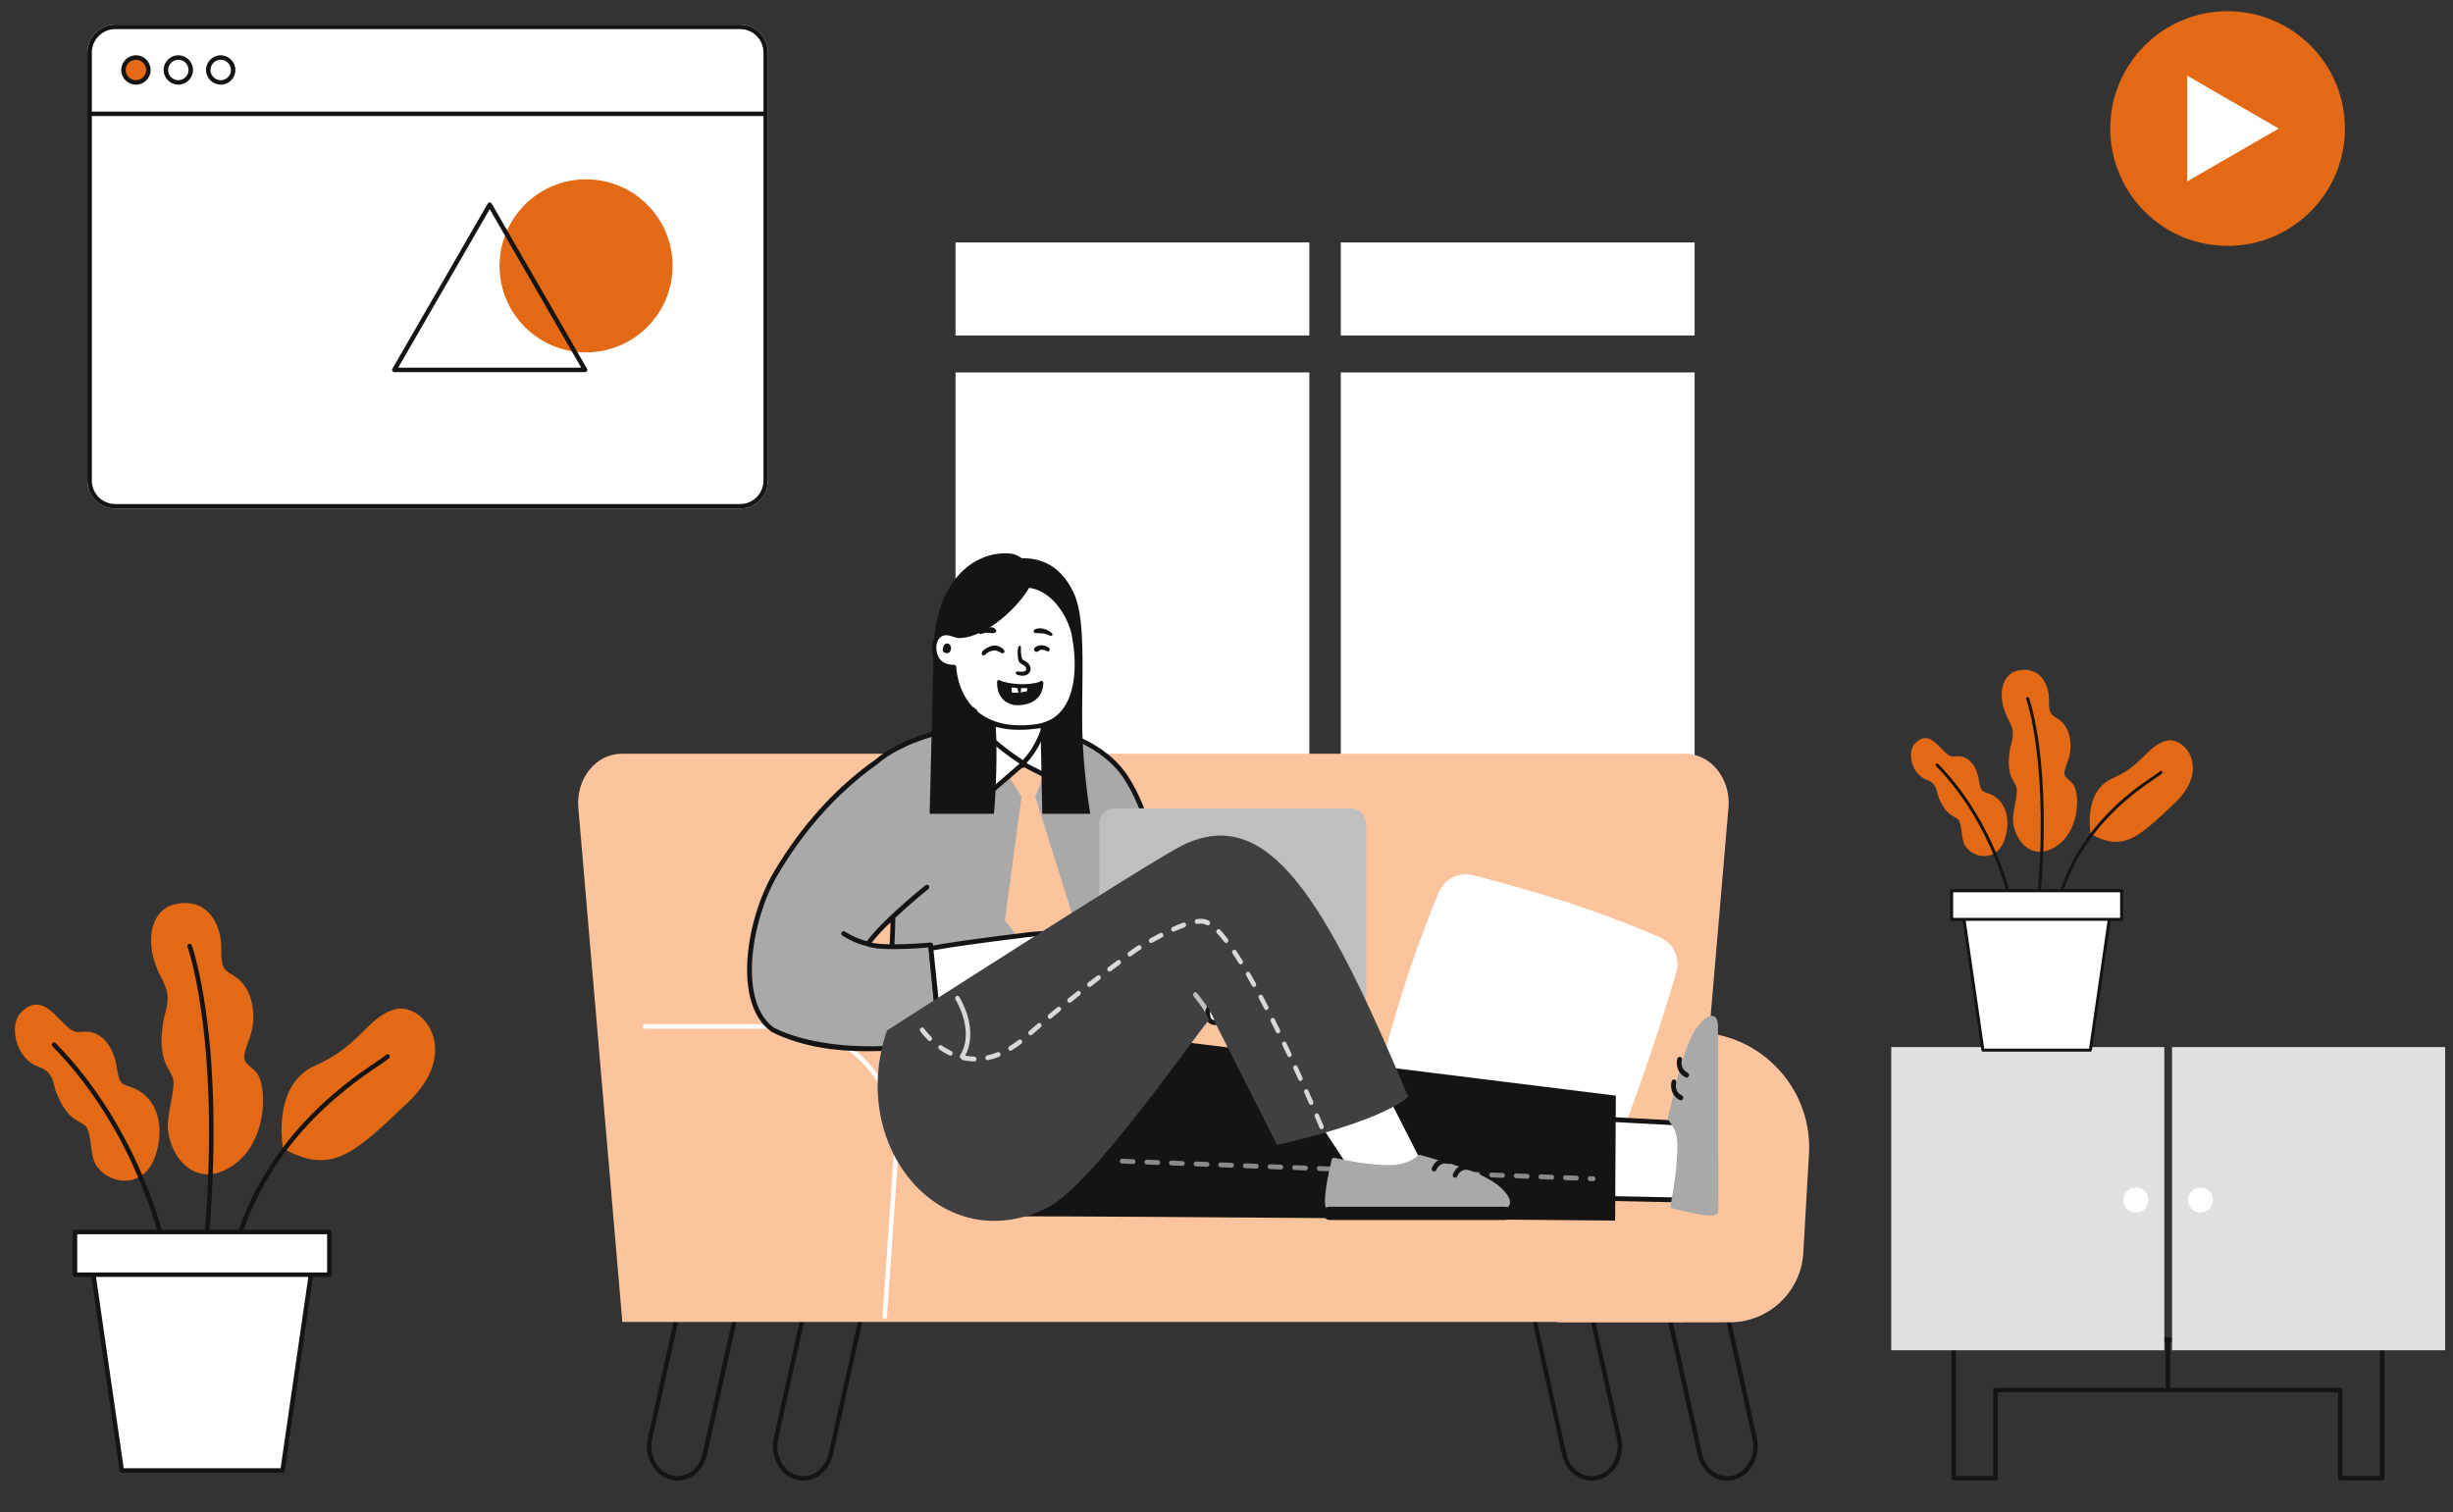 <svg viewBox="90 210 2190 1350" fill="none" xmlns="http://www.w3.org/2000/svg" xmlns:xlink="http://www.w3.org/1999/xlink" overflow="visible" width="2190px" height="1350px"><rect x="90" y="210" width="2190" height="1350" fill="#333333" stroke="none"/><g id="Master/Scenes/Peaceful Place"><g id="Background"><path id="window" fill-rule="evenodd" clip-rule="evenodd" d="M943.08 509.506H1258.96V426.45H943.08V509.506ZM1258.96 1243.3H943.08V542.506H1258.96V1243.3ZM1602.92 1243.3H1287.04V542.506H1602.92V1243.3ZM1602.92 509.506H1287.04V426.45H1602.92V509.506Z" fill="#ffffff"/><g id="sofa"><path id="Fill 6" fill-rule="evenodd" clip-rule="evenodd" d="M700.174 1368.93L672.331 1494.58C669.151 1508.93 676.726 1523.53 689.218 1527.12C694.693 1528.7 700.47 1527.92 705.483 1524.94C711.385 1521.43 715.71 1515.18 717.351 1507.78L745.246 1381.89L700.174 1368.93ZM694.855 1531.92C692.6 1531.92 690.337 1531.61 688.112 1530.97C673.627 1526.8 664.796 1510.09 668.427 1493.71L696.73 1365.99C696.849 1365.45 697.186 1364.98 697.659 1364.7C698.134 1364.42 698.703 1364.34 699.235 1364.5L748.158 1378.57C749.174 1378.86 749.787 1379.89 749.559 1380.92L721.255 1508.64C719.378 1517.12 714.374 1524.31 707.527 1528.38C703.584 1530.73 699.237 1531.92 694.855 1531.92V1531.92Z" fill="#141415"/><path id="Fill 8" fill-rule="evenodd" clip-rule="evenodd" d="M812.586 1368.93L784.743 1494.58C781.564 1508.93 789.139 1523.53 801.631 1527.12C807.108 1528.7 812.883 1527.92 817.897 1524.94C823.798 1521.43 828.123 1515.18 829.762 1507.78L857.658 1381.89L812.586 1368.93ZM807.268 1531.92C805.013 1531.92 802.75 1531.61 800.525 1530.97C786.041 1526.8 777.209 1510.09 780.838 1493.71L809.142 1365.99C809.261 1365.45 809.598 1364.98 810.071 1364.7C810.546 1364.42 811.115 1364.34 811.647 1364.5L860.57 1378.57C861.586 1378.86 862.199 1379.89 861.971 1380.92L833.667 1508.64C831.79 1517.12 826.787 1524.31 819.94 1528.38C815.997 1530.73 811.65 1531.92 807.268 1531.92V1531.92Z" fill="#141415"/><path id="Fill 10" fill-rule="evenodd" clip-rule="evenodd" d="M1581.63 1381.89L1609.52 1507.78C1611.16 1515.18 1615.49 1521.43 1621.39 1524.94C1626.4 1527.92 1632.18 1528.7 1637.65 1527.12C1650.15 1523.53 1657.72 1508.93 1654.54 1494.58L1626.7 1368.93L1581.63 1381.89ZM1632.02 1531.92C1627.63 1531.92 1623.29 1530.73 1619.35 1528.38C1612.5 1524.31 1607.49 1517.12 1605.62 1508.64L1577.31 1380.92C1577.08 1379.89 1577.7 1378.86 1578.71 1378.57L1627.64 1364.5C1628.17 1364.34 1628.74 1364.42 1629.21 1364.7C1629.69 1364.98 1630.02 1365.45 1630.14 1365.99L1658.44 1493.71C1662.07 1510.09 1653.24 1526.8 1638.76 1530.97C1636.54 1531.61 1634.27 1531.92 1632.02 1531.92V1531.92Z" fill="#141415"/><path id="Fill 12" fill-rule="evenodd" clip-rule="evenodd" d="M1460.55 1381.89L1488.44 1507.78C1490.08 1515.18 1494.41 1521.43 1500.31 1524.94C1505.32 1527.92 1511.1 1528.7 1516.58 1527.12C1529.07 1523.53 1536.64 1508.93 1533.46 1494.58L1505.62 1368.93L1460.55 1381.89ZM1510.94 1531.92C1506.56 1531.92 1502.21 1530.73 1498.27 1528.38C1491.42 1524.31 1486.42 1517.12 1484.54 1508.64L1456.24 1380.92C1456.01 1379.89 1456.62 1378.86 1457.64 1378.57L1506.56 1364.5C1507.09 1364.34 1507.66 1364.42 1508.13 1364.7C1508.61 1364.98 1508.94 1365.45 1509.06 1365.99L1537.37 1493.71C1541 1510.09 1532.17 1526.8 1517.68 1530.97C1515.46 1531.61 1513.19 1531.92 1510.94 1531.92V1531.92Z" fill="#141415"/><path id="Fill 14" fill-rule="evenodd" clip-rule="evenodd" d="M1593.86 1390.28H645.614L606.35 931.405C603.979 905.502 621.899 882.965 644.866 882.965H1594.61C1617.58 882.965 1635.5 905.502 1633.13 931.405L1593.86 1390.28Z" fill="#fcc49d"/><path id="Fill 16" fill-rule="evenodd" clip-rule="evenodd" d="M1634.25 1390.56H1480.6V1131.58H1602.19C1662.62 1131.58 1710.08 1183.36 1704.82 1243.56L1699.85 1330.44C1696.88 1364.46 1668.4 1390.56 1634.25 1390.56" fill="#fcc49d"/><path id="Fill 38" fill-rule="evenodd" clip-rule="evenodd" d="M879.893 1355.35H665.893V1126.38H787.487C847.918 1126.38 895.371 1178.15 890.113 1238.36L879.893 1355.35Z" fill="#fcc49d"/><path id="Fill 39" fill-rule="evenodd" clip-rule="evenodd" d="M879.895 1387.35C879.848 1387.35 879.801 1387.35 879.754 1387.35C878.653 1387.27 877.821 1386.32 877.898 1385.21L888.118 1238.22C890.578 1210.04 881.042 1181.96 861.958 1161.14C842.875 1140.32 815.731 1128.38 787.487 1128.38H665.893C664.789 1128.38 663.893 1127.48 663.893 1126.38C663.893 1125.27 664.789 1124.38 665.893 1124.38H787.487C816.85 1124.38 845.069 1136.79 864.908 1158.44C884.747 1180.08 894.66 1209.28 892.105 1238.53L881.888 1385.49C881.815 1386.55 880.936 1387.35 879.895 1387.35" fill="#ffffff"/><path id="pillow" fill-rule="evenodd" clip-rule="evenodd" d="M1506.87 1239.87C1448.31 1225.47 1392.55 1207.04 1340.05 1183.92C1328.36 1178.78 1322.17 1165.85 1325.4 1153.5C1339.03 1101.39 1355.43 1052.38 1374.64 1006.49C1379.61 994.599 1392.59 988.167 1405.08 991.349C1465.34 1006.7 1521.6 1024.8 1572.06 1046.89C1584.05 1052.14 1590.3 1065.49 1586.62 1078.04C1573.39 1123.22 1557.08 1171.71 1537.52 1223.72C1532.87 1236.08 1519.7 1243.02 1506.87 1239.87" fill="#ffffff"/><path id="Fill 41" fill-rule="evenodd" clip-rule="evenodd" d="M1562.76 1240.36H931.209C930.105 1240.36 929.209 1239.46 929.209 1238.36C929.209 1237.25 930.105 1236.36 931.209 1236.36H1562.76C1563.86 1236.36 1564.76 1237.25 1564.76 1238.36C1564.76 1239.46 1563.86 1240.36 1562.76 1240.36" fill="#ffffff"/></g><g id="table"><g id="table_2"><path id="leg" fill-rule="evenodd" clip-rule="evenodd" d="M1869.59 1527.73H1836.2V1408.18H2023.46V1449.03H1871.59C1870.49 1449.03 1869.59 1449.93 1869.59 1451.03V1527.73ZM2025.46 1453.03H1873.59V1529.73C1873.59 1530.84 1872.7 1531.73 1871.59 1531.73H1834.2C1833.09 1531.73 1832.2 1530.84 1832.2 1529.73V1406.18C1832.2 1405.07 1833.09 1404.18 1834.2 1404.18H2025.46H2025.56H2216.81C2217.92 1404.18 2218.81 1405.07 2218.81 1406.18V1529.73C2218.81 1530.84 2217.92 1531.73 2216.81 1531.73H2179.42C2178.31 1531.73 2177.42 1530.84 2177.42 1529.73V1453.03H2025.56H2025.46ZM2027.56 1449.03H2179.42C2180.52 1449.03 2181.42 1449.93 2181.42 1451.03V1527.73H2214.81V1408.18H2027.56V1449.03Z" fill="#141415"/><g id="Assets 79"><path id="Fill 44" fill-rule="evenodd" clip-rule="evenodd" d="M1778.47 1415.52H2022.28V1144.84H1778.47V1415.52Z" fill="#e0e0e1"/><path id="Fill 45" fill-rule="evenodd" clip-rule="evenodd" d="M2008.09 1281.39C2008.09 1287.56 2003.09 1292.56 1996.92 1292.56C1990.75 1292.56 1985.75 1287.56 1985.75 1281.39C1985.75 1275.22 1990.75 1270.22 1996.92 1270.22C2003.09 1270.22 2008.09 1275.22 2008.09 1281.39" fill="#ffffff"/></g><g id="door"><path id="Fill 46" fill-rule="evenodd" clip-rule="evenodd" d="M2029.16 1415.52H2272.97V1144.84H2029.16V1415.52Z" fill="#e0e0e1"/><path id="Fill 47" fill-rule="evenodd" clip-rule="evenodd" d="M2043.35 1281.39C2043.35 1287.56 2048.35 1292.56 2054.52 1292.56C2060.68 1292.56 2065.69 1287.56 2065.69 1281.39C2065.69 1275.22 2060.68 1270.22 2054.52 1270.22C2048.35 1270.22 2043.35 1275.22 2043.35 1281.39" fill="#ffffff"/></g></g></g><g id="Table Object" transform="translate(1618.08 310.965) scale(1 1)"><g id="Table Object/Small Plant 1"><g id="plant"><g id="Leaf 3"><path id="Fill 1" fill-rule="evenodd" clip-rule="evenodd" d="M338.483 643.654C338.483 643.654 331.125 605.621 358.018 593.956C384.913 582.29 389.123 564.824 405.771 560.424C421.977 556.14 446.237 584.993 413.434 616.078C380.631 647.162 367.611 659.685 338.483 643.654" fill="#e36914"/><path id="Fill 13" fill-rule="evenodd" clip-rule="evenodd" d="M306.346 719.999C306.266 719.999 306.185 719.992 306.104 719.977C305.373 719.845 304.889 719.147 305.022 718.42C318.896 642.65 375.751 604.399 394.435 591.829C397.257 589.93 399.486 588.431 400.231 587.688C400.756 587.165 401.607 587.165 402.132 587.688C402.657 588.212 402.657 589.059 402.132 589.581C401.204 590.505 399.11 591.915 395.939 594.047C377.487 606.462 321.337 644.239 307.667 718.9C307.548 719.546 306.983 719.999 306.346 719.999" fill="#141415"/></g><g id="Leaf 2"><path id="Fill 4" fill-rule="evenodd" clip-rule="evenodd" d="M272.58 497.924C259.383 501.241 253.452 520.386 265.644 542.721C271.954 554.281 267.561 560.662 266.338 568.234C262.35 592.924 271.382 596.406 272.394 603.067C273.405 609.729 268.344 624.031 269.164 632.7C270.872 650.738 287.739 670.072 310.153 652.78C329.42 637.915 329.035 604.899 321.765 597.878C314.495 590.858 312.674 592.795 318.35 577.564C322.791 565.652 320.3 550.044 311.861 542.849C304.981 536.984 300.93 539.786 301.23 524.405C301.506 510.248 293.085 492.767 272.58 497.924" fill="#e36914"/><path id="Fill 11" fill-rule="evenodd" clip-rule="evenodd" d="M291.368 710.506C291.325 710.506 291.28 710.504 291.235 710.499C290.495 710.427 289.954 709.771 290.027 709.033C302.369 583.454 281.13 523.792 280.915 523.204C280.659 522.509 281.018 521.738 281.716 521.483C282.411 521.229 283.187 521.585 283.443 522.282C283.667 522.891 288.965 537.547 292.802 568.036C296.334 596.103 299.184 643.394 292.706 709.295C292.639 709.988 292.053 710.506 291.368 710.506" fill="#141415"/></g><g id="Leaf 1"><path id="Fill 7" fill-rule="evenodd" clip-rule="evenodd" d="M181.472 562.92C174.48 570.214 178.012 590.298 192.402 595.383C201.628 598.643 200.657 606 202.864 611.28C210.062 628.498 217.108 627.152 220.362 630.976C223.616 634.801 222.781 647.696 225.928 653.377C232.493 665.23 253.934 669.342 261.228 649.563C267.499 632.562 263.592 614.622 249.36 608.263C242.544 605.218 240.446 607.543 238.629 595.549C236.813 583.555 230.52 575.598 222.388 574.358C215.757 573.347 215.112 577.153 207.574 569.773C200.036 562.393 192.337 551.585 181.472 562.92" fill="#e36914"/><path id="Fill 9" fill-rule="evenodd" clip-rule="evenodd" d="M266.486 703.806C265.865 703.806 265.309 703.369 265.181 702.733C265.043 702.057 250.881 634.483 200.325 582.932C199.808 582.405 199.815 581.557 200.339 581.037C200.864 580.519 201.708 580.525 202.225 581.052C228.947 608.3 245.348 639.775 254.401 661.38C264.212 684.794 267.759 702.028 267.794 702.2C267.941 702.925 267.475 703.631 266.753 703.779C266.664 703.797 266.574 703.806 266.486 703.806" fill="#141415"/></g><g id="Pot"><path id="Fill 15" fill-rule="evenodd" clip-rule="evenodd" d="M366.068 694.336H214.336V719.814H225.338L242.247 836.604H338.157L355.066 719.814H366.068V694.336Z" fill="#ffffff"/><path id="Fill 17" fill-rule="evenodd" clip-rule="evenodd" d="M215.672 718.477H364.732V695.673H215.672V718.477ZM337.001 835.268H243.405L226.882 721.15H353.523L337.001 835.268ZM366.069 693H214.336C213.599 693 213 693.598 213 694.336V719.814C213 720.551 213.599 721.15 214.336 721.15H224.182L240.925 836.796C241.02 837.453 241.583 837.941 242.248 837.941H338.157C338.821 837.941 339.384 837.453 339.48 836.796L356.223 721.15H366.069C366.807 721.15 367.405 720.551 367.405 719.814V694.336C367.405 693.598 366.807 693 366.069 693V693Z" fill="#141415"/></g></g></g></g><g id="Plant" transform="translate(-31.715 673.194) scale(1 1)"><g id="Plant/Plant 1"><g id="plant"><g id="Leaf 3"><path id="Fill 1" fill-rule="evenodd" clip-rule="evenodd" d="M374.475 562.183C374.475 562.183 363.527 505.372 403.544 487.947C443.563 470.521 449.827 444.431 474.6 437.859C498.715 431.46 534.814 474.559 486.002 520.992C437.192 567.423 417.818 586.13 374.475 562.183" fill="#e36914"/><path id="Fill 13" fill-rule="evenodd" clip-rule="evenodd" d="M326.655 676.224C326.536 676.224 326.416 676.213 326.295 676.192C325.208 675.994 324.487 674.952 324.685 673.866C345.329 560.684 429.93 503.546 457.731 484.77C461.93 481.934 465.248 479.694 466.356 478.585C467.137 477.804 468.403 477.804 469.184 478.585C469.966 479.367 469.966 480.632 469.184 481.413C467.804 482.793 464.688 484.899 459.97 488.084C432.513 506.628 348.962 563.057 328.621 674.582C328.444 675.548 327.603 676.224 326.655 676.224" fill="#141415"/></g><g id="Leaf 2"><path id="Fill 4" fill-rule="evenodd" clip-rule="evenodd" d="M276.729 344.377C257.128 349.322 248.318 377.861 266.427 411.154C275.8 428.387 269.274 437.898 267.458 449.186C261.535 485.99 274.95 491.18 276.453 501.11C277.955 511.041 270.437 532.359 271.656 545.282C274.192 572.171 299.245 600.991 332.536 575.215C361.154 553.056 360.582 503.84 349.784 493.375C338.985 482.91 336.28 485.797 344.712 463.094C351.307 445.337 347.607 422.07 335.073 411.345C324.854 402.602 318.837 406.779 319.283 383.852C319.693 362.748 307.186 336.691 276.729 344.377" fill="#e36914"/><path id="Fill 11" fill-rule="evenodd" clip-rule="evenodd" d="M304.637 661.263C304.573 661.263 304.506 661.26 304.44 661.253C303.341 661.146 302.537 660.167 302.645 659.068C320.977 471.872 289.431 382.937 289.111 382.061C288.731 381.024 289.264 379.875 290.301 379.495C291.334 379.117 292.486 379.648 292.866 380.686C293.199 381.594 301.069 403.441 306.767 448.889C312.013 490.728 316.246 561.222 306.625 659.458C306.525 660.491 305.655 661.263 304.637 661.263" fill="#141415"/></g><g id="Leaf 1"><path id="Fill 7" fill-rule="evenodd" clip-rule="evenodd" d="M140.207 441C129.72 451.892 135.017 481.88 156.602 489.472C170.442 494.34 168.985 505.325 172.296 513.21C183.092 538.919 193.661 536.908 198.543 542.618C203.424 548.329 202.171 567.584 206.892 576.067C216.739 593.765 248.9 599.904 259.842 570.372C269.248 544.986 263.387 518.2 242.04 508.705C231.815 504.158 228.668 507.63 225.943 489.721C223.219 471.812 213.78 459.931 201.581 458.079C191.635 456.569 190.667 462.253 179.36 451.233C168.054 440.214 156.505 424.075 140.207 441" fill="#e36914"/><path id="Fill 9" fill-rule="evenodd" clip-rule="evenodd" d="M267.731 651.364C266.799 651.364 265.966 650.711 265.773 649.762C265.567 648.753 244.324 547.855 168.49 470.881C167.714 470.094 167.724 468.828 168.511 468.052C169.298 467.278 170.564 467.287 171.339 468.074C211.422 508.76 236.024 555.756 249.604 588.016C264.32 622.976 269.641 648.71 269.693 648.966C269.913 650.048 269.214 651.103 268.131 651.324C267.998 651.351 267.863 651.364 267.731 651.364" fill="#141415"/></g><g id="Pot"><path id="Fill 15" fill-rule="evenodd" clip-rule="evenodd" d="M415.761 636.727H188.652V674.855H205.12L230.429 849.638H373.984L399.293 674.855H415.761V636.727Z" fill="#ffffff"/><path id="Fill 17" fill-rule="evenodd" clip-rule="evenodd" d="M190.652 672.855H413.761V638.727H190.652V672.855ZM372.253 847.638H232.161L207.43 676.855H396.983L372.253 847.638ZM415.761 634.727H188.652C187.548 634.727 186.652 635.622 186.652 636.727V674.855C186.652 675.959 187.548 676.855 188.652 676.855H203.389L228.45 849.925C228.592 850.909 229.435 851.638 230.429 851.638H373.984C374.978 851.638 375.821 850.909 375.964 849.925L401.024 676.855H415.761C416.866 676.855 417.761 675.959 417.761 674.855V636.727C417.761 635.622 416.866 634.727 415.761 634.727V634.727Z" fill="#141415"/></g></g></g></g><g id="Object" transform="translate(1756 0) scale(1 1)"><g id="Object/Play Button"><g id="play"><path id="Fill 12" fill-rule="evenodd" clip-rule="evenodd" d="M427.513 324.758C427.513 382.612 380.611 429.514 322.756 429.514C264.902 429.514 218 382.612 218 324.758C218 266.902 264.902 220 322.756 220C380.611 220 427.513 266.902 427.513 324.758" fill="#e36914"/><path id="Fill 14" fill-rule="evenodd" clip-rule="evenodd" d="M286.691 324.758V277.562L327.563 301.159L368.436 324.758L327.563 348.355L286.691 371.952V324.758Z" fill="#ffffff"/></g></g></g><g id="Object" transform="translate(149 123) scale(1 1)"><g id="Object/Open Window"><g id="Border Box"><path id="Path" fill-rule="evenodd" clip-rule="evenodd" d="M601.746 541.007H43.885C30.163 541.007 19 529.843 19 516.121V133.886C19 120.164 30.163 109 43.885 109H601.746C615.468 109 626.632 120.164 626.632 133.886V516.121C626.632 529.843 615.468 541.007 601.746 541.007V541.007Z" fill="#ffffff"/><path id="Fill 1" fill-rule="evenodd" clip-rule="evenodd" d="M43.885 113C32.369 113 23 122.369 23 133.886V516.121C23 527.638 32.369 537.007 43.885 537.007H601.746C613.262 537.007 622.632 527.638 622.632 516.121V133.886C622.632 122.369 613.262 113 601.746 113H43.885ZM601.746 541.007H43.885C30.163 541.007 19 529.843 19 516.121V133.886C19 120.164 30.163 109 43.885 109H601.746C615.468 109 626.632 120.164 626.632 133.886V516.121C626.632 529.843 615.468 541.007 601.746 541.007V541.007Z" fill="#141415"/><path id="Fill 18" fill-rule="evenodd" clip-rule="evenodd" d="M623.697 190.62H21.004C19.9 190.62 19.004 189.724 19.004 188.62C19.004 187.516 19.9 186.62 21.004 186.62H623.697C624.801 186.62 625.697 187.516 625.697 188.62C625.697 189.724 624.801 190.62 623.697 190.62" fill="#141415"/></g><g id="Button"><path id="Fill 8" fill-rule="evenodd" clip-rule="evenodd" d="M100.207 140.355C95.18 140.355 91.09 144.445 91.09 149.472C91.09 154.5 95.18 158.589 100.207 158.589C105.234 158.589 109.324 154.5 109.324 149.472C109.324 144.445 105.234 140.355 100.207 140.355M100.207 162.589C92.974 162.589 87.09 156.705 87.09 149.472C87.09 142.239 92.974 136.355 100.207 136.355C107.44 136.355 113.324 142.239 113.324 149.472C113.324 156.705 107.44 162.589 100.207 162.589" fill="#141415"/><path id="Fill 14" fill-rule="evenodd" clip-rule="evenodd" d="M138.052 140.355C133.025 140.355 128.934 144.445 128.934 149.472C128.934 154.5 133.025 158.589 138.052 158.589C143.079 158.589 147.169 154.5 147.169 149.472C147.169 144.445 143.079 140.355 138.052 140.355M138.052 162.589C130.819 162.589 124.934 156.705 124.934 149.472C124.934 142.239 130.819 136.355 138.052 136.355C145.285 136.355 151.169 142.239 151.169 149.472C151.169 156.705 145.285 162.589 138.052 162.589" fill="#141415"/><g id="Active"><path id="Fill 4" fill-rule="evenodd" clip-rule="evenodd" d="M73.476 149.472C73.476 155.612 68.498 160.589 62.359 160.589C56.219 160.589 51.242 155.612 51.242 149.472C51.242 143.332 56.219 138.355 62.359 138.355C68.498 138.355 73.476 143.332 73.476 149.472" fill="#e36914"/><path id="Fill 6" fill-rule="evenodd" clip-rule="evenodd" d="M62.359 140.355C57.332 140.355 53.242 144.445 53.242 149.472C53.242 154.5 57.332 158.589 62.359 158.589C67.386 158.589 71.476 154.5 71.476 149.472C71.476 144.445 67.386 140.355 62.359 140.355M62.359 162.589C55.126 162.589 49.242 156.705 49.242 149.472C49.242 142.239 55.126 136.355 62.359 136.355C69.592 136.355 75.476 142.239 75.476 149.472C75.476 156.705 69.592 162.589 62.359 162.589" fill="#141415"/></g></g><path id="Circle" fill-rule="evenodd" clip-rule="evenodd" d="M541.488 324.353C541.488 367.016 506.903 401.601 464.24 401.601C421.577 401.601 386.992 367.016 386.992 324.353C386.992 281.69 421.577 247.105 464.24 247.105C506.903 247.105 541.488 281.69 541.488 324.353" fill="#e36914"/><path id="Fill 12" fill-rule="evenodd" clip-rule="evenodd" d="M296.511 415.246H459.914L378.213 273.735L296.511 415.246ZM463.379 419.246H293.047C292.333 419.246 291.672 418.865 291.315 418.246C290.958 417.627 290.958 416.865 291.315 416.246L376.481 268.735C376.838 268.116 377.498 267.735 378.213 267.735C378.927 267.735 379.588 268.116 379.945 268.735L465.111 416.246C465.468 416.865 465.468 417.627 465.111 418.246C464.754 418.865 464.093 419.246 463.379 419.246V419.246Z" fill="#141415"/></g></g></g><g id="Master/Character/Sitting on Floor" transform="translate(535 0) scale(1 1)"><g id="Master/Character/Sitting on Floor"><g id="Upper Body" transform="translate(190 768) scale(1 1)"><g id="Upper Body/On Macbook"><g id="T Shirt"><path id="Fill 1" fill-rule="evenodd" clip-rule="evenodd" d="M162.181 260.449C162.185 260.785 162.194 261.107 162.197 261.446C162.255 267.151 161.899 276.275 161.279 287.232C152.253 287.175 143.887 286.552 139.712 284.749C144.908 277.475 153.459 268.668 162.181 260.449ZM406.789 393.85C405.649 299.96 409.623 199.196 371.281 137.717C328.842 69.668 195.102 81.404 147.841 121.884C124.329 138.22 88.424 169.329 57.373 222.144C34.386 261.242 20.235 337.082 55.159 361.551C85.982 376.881 126.447 379.568 157.123 377.932C156.527 384.04 155.966 389.454 155.47 393.85H406.789Z" fill="#a9a9aa"/><path id="Fill 3" fill-rule="evenodd" clip-rule="evenodd" d="M143.196 283.636C147.556 278.026 153.626 271.656 160.056 265.436C159.976 270.556 159.696 277.296 159.276 285.066C152.856 284.966 147.076 284.556 143.196 283.636ZM158.846 391.726C159.226 388.276 159.636 384.306 160.066 379.956C187.156 378.266 203.046 373.406 204.736 372.986C205.756 372.726 206.436 371.766 206.336 370.716L197.996 285.406C197.876 284.236 196.856 283.376 195.676 283.496C188.936 284.126 175.646 285.056 163.536 285.096C164.076 275.106 164.376 266.786 164.326 261.426V261.366C178.816 247.776 193.616 235.896 193.856 235.706C194.776 234.976 194.916 233.636 194.186 232.716C193.456 231.796 192.116 231.646 191.196 232.386C190.286 233.116 177.566 243.316 164.226 255.616C162.826 256.896 161.426 258.206 160.036 259.526C151.946 267.206 144.046 275.356 138.846 282.346C127.986 279.496 119.496 273.806 119.396 273.746C118.426 273.086 117.106 273.346 116.446 274.316C115.786 275.286 116.046 276.606 117.016 277.266C117.436 277.556 126.866 283.896 139.066 286.786C143.186 288.486 150.746 289.176 159.046 289.336C160.446 289.356 161.866 289.366 163.296 289.366C175.796 289.346 188.906 288.346 193.966 287.916L201.916 369.296C190.756 371.956 178.706 374.556 160.486 375.636C159.066 375.716 157.636 375.796 156.186 375.856C125.416 377.246 85.276 374.106 56.246 359.716C36.176 345.526 35.366 314.656 36.666 297.496C38.606 272.036 47.246 243.576 59.206 223.226C83.716 181.536 111.446 153.386 133.526 135.446C138.946 131.026 144.026 127.236 148.636 124.016C155.596 117.936 164.646 112.456 175.146 107.796C199.256 97.076 231.036 90.666 262.836 91.246C312.306 92.156 351.176 109.506 369.476 138.846C403.356 193.166 403.896 279.626 404.416 363.246C404.466 372.606 404.526 382.256 404.636 391.726H158.846ZM373.087 136.596C354.016 106.006 313.856 87.936 262.916 86.996C236.766 86.516 209.576 90.696 186.366 98.766C170.116 104.416 156.556 111.736 146.746 120.036C142.606 122.926 138.066 126.266 133.226 130.116C112.506 146.566 82.206 175.706 55.536 221.066C31.206 262.466 18.476 338.446 53.936 363.296C54.026 363.356 54.116 363.406 54.216 363.456C80.776 376.666 111.346 380.526 137.976 380.526C142.716 380.526 151.326 380.406 155.766 380.186C155.266 385.286 154.786 389.826 154.356 393.616C154.286 394.216 154.476 394.816 154.886 395.266C155.286 395.716 155.866 395.976 156.466 395.976H406.786C407.356 395.976 407.906 395.746 408.306 395.346C408.696 394.936 408.926 394.396 408.916 393.826C408.796 383.686 408.726 373.276 408.666 363.216C408.146 279.016 407.606 191.936 373.087 136.596Z" fill="#141415"/></g><path id="Tie" fill-rule="evenodd" clip-rule="evenodd" d="M264.824 134.109L277.057 153.139L262.105 263.92L296.767 306.737L325.312 267.998L289.291 153.139L297.447 133.429L276.418 121.791L264.824 134.109Z" fill="#fcc49d"/><g id="Neck"><path id="Fill 6" fill-rule="evenodd" clip-rule="evenodd" d="M297.934 61.737L300.06 85.973C300.407 100.325 278.229 125.401 278.229 125.401C278.229 125.401 235.227 98.263 234.891 84.344L237.395 58.126" fill="#ffffff"/><path id="Fill 8" fill-rule="evenodd" clip-rule="evenodd" d="M278.229 127.528C277.839 127.528 277.445 127.421 277.095 127.2C272.595 124.36 233.119 99.031 232.766 84.396C232.764 84.311 232.767 84.226 232.775 84.142L235.279 57.924C235.392 56.755 236.432 55.903 237.599 56.009C238.768 56.121 239.625 57.159 239.514 58.328L237.022 84.408C237.164 87.351 240.14 94.309 257.979 108.404C266.194 114.894 274.478 120.426 277.823 122.609C279.734 120.341 283.671 115.514 287.544 109.834C294.445 99.712 298.038 91.504 297.937 86.09L295.816 61.924C295.714 60.753 296.579 59.722 297.749 59.619C298.919 59.52 299.951 60.381 300.054 61.551L302.18 85.788C302.184 85.833 302.187 85.878 302.187 85.923C302.55 100.936 280.751 125.761 279.823 126.81C279.407 127.281 278.821 127.528 278.229 127.528" fill="#141415"/><path id="Fill 13" fill-rule="evenodd" clip-rule="evenodd" d="M299.165 85.289C295.255 99.301 288.826 112.842 278.458 123.338C260.124 111.322 244.619 98.601 234.179 84.615C208.531 95.435 245.952 151.918 245.952 151.918C245.952 151.918 275.664 126.359 278.458 123.83C281.252 126.359 315.851 142.74 315.851 142.74C315.851 142.74 315.131 87.244 299.165 85.289" fill="#ffffff"/><path id="Fill 15" fill-rule="evenodd" clip-rule="evenodd" d="M281.462 123.273C286.23 126.034 300.198 132.934 313.644 139.338C313.018 119.812 309.151 92.19 300.616 87.926C296.335 102.299 289.9 114.172 281.462 123.273M233.541 87.291C230.83 88.821 229.043 91.106 228.098 94.234C225.854 101.667 228.494 113.74 235.732 129.149C239.794 137.797 244.269 145.257 246.423 148.706C252.147 143.78 269.444 128.888 275.284 123.791C256.587 111.338 242.898 99.37 233.541 87.291M245.95 154.045C245.853 154.045 245.756 154.039 245.658 154.025C245.054 153.941 244.515 153.602 244.177 153.093C243.103 151.472 217.942 113.155 224.026 93.005C225.5 88.127 228.637 84.645 233.351 82.656C234.252 82.277 235.296 82.559 235.881 83.343C245.04 95.612 258.877 107.807 278.15 120.588C286.621 111.533 292.997 99.476 297.115 84.717C297.398 83.705 298.384 83.049 299.422 83.178C316.732 85.298 317.9 136.842 317.975 142.712C317.985 143.446 317.616 144.133 316.999 144.529C316.379 144.926 315.601 144.976 314.939 144.662C309.698 142.18 285.527 130.686 278.638 126.507C272.419 131.954 248.447 152.576 247.337 153.531C246.949 153.865 246.456 154.045 245.95 154.045" fill="#141415"/></g><g id="Macbook"><path id="Fill 19" fill-rule="evenodd" clip-rule="evenodd" d="M436.792 343.93H223.965C217.89 343.93 212.965 337.885 212.965 330.43C212.965 322.974 217.89 316.93 223.965 316.93H436.792C442.867 316.93 447.792 322.974 447.792 330.43C447.792 337.885 442.867 343.93 436.792 343.93" fill="#141415"/><path id="Fill 23" fill-rule="evenodd" clip-rule="evenodd" d="M570.901 343.93H360.226C352.595 343.93 346.41 337.744 346.41 330.113V177.518C346.41 169.888 352.595 163.701 360.226 163.701H570.901C578.531 163.701 584.717 169.888 584.717 177.518V330.113C584.717 337.744 578.531 343.93 570.901 343.93" fill="#bfbfc0"/><path id="Fill 43" fill-rule="evenodd" clip-rule="evenodd" d="M491.472 255.292C491.472 267.22 482.363 274.752 470.016 274.752C457.669 274.752 447.66 265.082 447.66 253.154C447.66 241.226 460.903 221.039 470.712 235.867C477.525 246.164 491.472 243.364 491.472 255.292" fill="#ffffff"/><path id="Fill 45" fill-rule="evenodd" clip-rule="evenodd" d="M462.957 232.742C462.276 232.742 461.752 232.9 461.435 232.995C455.434 234.801 449.785 245.882 449.785 253.154C449.785 263.89 458.859 272.625 470.014 272.625C481.575 272.625 489.343 265.659 489.343 255.292C489.343 250.169 486.504 248.62 481.062 246.109C476.929 244.2 472.243 242.038 468.936 237.04C466.569 233.461 464.408 232.742 462.957 232.742M470.014 276.878C456.515 276.878 445.531 266.236 445.531 253.154C445.531 244.179 452.079 231.368 460.209 228.923C462.841 228.13 467.94 227.825 472.483 234.693C475.123 238.683 479.049 240.495 482.845 242.247C488.131 244.686 493.597 247.209 493.597 255.292C493.597 268.002 483.898 276.878 470.014 276.878" fill="#141415"/></g><g id="Hand"><path id="Fill 47" fill-rule="evenodd" clip-rule="evenodd" d="M196.102 288.725C212.107 285.487 249.717 280.561 283.156 276.453C345.601 268.78 350.199 309.648 334.029 304.158C323.254 300.499 316.355 301.353 308.135 300.881C317.19 302.322 321.304 308.245 318.938 312.005C315.62 317.277 293.089 307.8 268.427 320.588C246.533 331.941 219.073 349.429 202.632 352.012L196.102 288.725Z" fill="#ffffff"/><path id="Fill 49" fill-rule="evenodd" clip-rule="evenodd" d="M198.418 290.437L204.511 349.487C216.316 346.845 233.252 337.456 249.664 328.357C255.898 324.9 261.787 321.636 267.45 318.7C283.106 310.582 297.848 311.149 307.602 311.522C311.574 311.674 316.515 311.863 317.14 310.872C317.58 310.172 317.584 309.333 317.151 308.379C316.27 306.435 313.292 303.854 307.802 302.981C306.683 302.803 305.9 301.779 306.022 300.653C306.144 299.526 307.126 298.685 308.258 298.758C310.082 298.862 311.883 298.901 313.625 298.939C319.743 299.072 326.07 299.208 334.714 302.144C335.846 302.528 337.914 302.975 339.036 301.646C340.133 300.347 340.34 297.375 338.333 293.666C332.974 283.761 315.733 274.593 283.417 278.563C240.899 283.787 212.331 287.778 198.418 290.437M202.634 354.138C202.168 354.138 201.711 353.984 201.336 353.696C200.874 353.34 200.578 352.81 200.519 352.229L193.988 288.943C193.876 287.854 194.608 286.857 195.682 286.64C208.897 283.966 238.241 279.829 282.898 274.342C299.07 272.353 312.777 273.376 323.642 277.377C332.271 280.556 338.815 285.621 342.073 291.641C344.718 296.528 344.799 301.413 342.286 304.39C340.278 306.768 337.022 307.42 333.347 306.171C327.594 304.218 323.022 303.601 318.66 303.36C319.684 304.338 320.486 305.435 321.025 306.623C322.04 308.862 321.936 311.236 320.739 313.137C318.807 316.208 314.285 316.034 307.439 315.772C298.131 315.416 284.066 314.874 269.408 322.475C263.797 325.385 257.934 328.635 251.726 332.077C233.938 341.938 215.544 352.136 202.964 354.112C202.854 354.129 202.744 354.138 202.634 354.138" fill="#141415"/></g><g id="Finger"><path id="Fill 1" fill-rule="evenodd" clip-rule="evenodd" d="M498.704 339.365C498.066 337.009 496.246 333.272 492.454 332.455C487.371 331.361 485.034 335.533 484.801 340.057C484.579 339.219 484.302 338.343 483.957 337.42C481.113 329.81 472.116 330.995 470.903 336.619C470.433 338.795 470.324 340.915 470.478 342.858C468.932 337.953 464.893 333.995 460.369 335.234C456.982 336.162 455.084 339.47 455.206 343.964C454.046 341.615 451.892 339.792 449.385 339.496C445.467 339.034 441.449 343.354 443.84 350.86C445.594 356.366 452.329 355.592 454.856 351.887C455.509 350.929 455.882 349.89 456.033 348.835C456.281 349.663 456.574 350.508 456.938 351.372C459.235 356.822 468.705 356.344 470.596 350.659C471.032 349.346 471.195 347.938 471.134 346.523C471.84 349.001 472.995 350.9 474.287 351.792C478.549 354.733 485.199 352.834 485.469 345.26C486.143 347.309 487.291 348.954 488.839 349.544C495.498 352.082 500.965 347.713 498.704 339.365" fill="#ffffff"/><path id="Fill 3_2" fill-rule="evenodd" clip-rule="evenodd" d="M495.428 347.276C494.037 348.471 491.947 348.589 489.694 347.597C488.251 346.963 486.485 341.322 487.853 337.098C488.55 334.942 489.731 334.403 490.888 334.4C491.269 334.4 491.647 334.457 492.004 334.534C495.224 335.227 496.439 339.141 496.651 339.921C497.517 343.122 497.06 345.872 495.428 347.276M481.281 350.046C479.683 351.292 477.303 351.291 475.493 350.042C474.656 349.464 473.8 348.082 473.226 346.176C473.15 344.941 472.932 343.695 472.575 342.485C472.465 340.825 472.566 338.991 472.981 337.068C473.403 335.11 475.191 334.297 476.593 334.195C476.676 334.189 476.778 334.184 476.895 334.184C478.031 334.182 480.629 334.594 481.964 338.165C484.02 343.667 483.765 348.109 481.281 350.046M468.576 349.987C467.856 352.151 465.511 353.002 463.722 353.071C462.01 353.138 459.726 352.516 458.896 350.546C457.133 346.359 456.827 342.32 458.081 339.74C458.704 338.458 459.662 337.632 460.929 337.285C463.101 336.692 464.847 337.934 465.935 339.08C467.039 340.246 467.862 341.749 468.384 343.347C468.498 344.553 468.706 345.697 468.991 346.762C469.026 347.891 468.907 348.993 468.576 349.987M452.88 351.097C452.439 352.199 451.052 352.922 449.47 352.875C448.631 352.844 446.6 352.524 445.864 350.214C444.878 347.12 445.077 344.42 446.408 342.806C447.055 342.023 447.913 341.591 448.803 341.589C448.913 341.589 449.024 341.595 449.134 341.608C450.673 341.79 451.655 342.933 452.204 343.859C453.442 345.941 453.726 348.984 452.88 351.097M500.755 338.809V338.808C500.3 337.129 498.388 331.558 492.901 330.376C489.236 329.588 486.229 330.948 484.555 334.039C482.598 331.269 479.568 329.718 476.284 329.953C472.624 330.219 469.674 332.649 468.871 336.012C466.265 333.352 462.975 332.315 459.806 333.183C457.34 333.858 455.421 335.483 454.256 337.881C454.056 338.294 453.89 338.733 453.74 339.181C452.545 338.188 451.151 337.563 449.631 337.384C447.202 337.098 444.769 338.112 443.128 340.099C440.859 342.85 440.379 347.007 441.812 351.505C442.875 354.843 445.75 356.996 449.315 357.125C449.43 357.13 449.545 357.131 449.66 357.131C452.324 357.126 454.709 355.923 456.077 354.005C457.734 356.084 460.421 357.336 463.47 357.33C463.609 357.33 463.748 357.326 463.888 357.321C467.488 357.181 470.539 355.385 472.038 352.636C472.373 352.984 472.72 353.295 473.078 353.543C474.736 354.686 476.627 355.255 478.491 355.25C480.42 355.246 482.321 354.628 483.896 353.4C484.601 352.85 485.589 351.876 486.369 350.354C486.857 350.838 487.391 351.231 487.981 351.49C489.541 352.177 491.114 352.515 492.607 352.512C494.708 352.507 496.657 351.829 498.2 350.5C501.106 348.002 502.061 343.631 500.755 338.809" fill="#141415"/></g></g></g><g id="Lower Body Floor" transform="translate(182 1025) scale(1 1)"><g id="Lower Body Floor/Legs Stretched"><g id="Lower Body"><g id="Sitting"><g id="Shoe 2"><path id="SKIN" fill-rule="evenodd" clip-rule="evenodd" d="M797.574 183.709L874.866 187.836L874.515 256.348L797.002 254.731" fill="#ffffff"/><path id="Fill 2" fill-rule="evenodd" clip-rule="evenodd" d="M874.515 258.505C874.502 258.505 874.49 258.505 874.476 258.505L796.961 256.887C795.858 256.865 794.98 255.88 795 254.689C795.023 253.497 795.927 252.552 797.039 252.574L872.526 254.149L872.854 189.888L797.474 185.864C796.37 185.804 795.521 184.793 795.576 183.602C795.63 182.412 796.608 181.509 797.671 181.555L874.963 185.681C876.033 185.739 876.87 186.693 876.865 187.848L876.515 256.36C876.512 256.937 876.294 257.489 875.911 257.893C875.537 258.285 875.036 258.505 874.515 258.505" fill="#141415"/><path id="Fill 4" fill-rule="evenodd" clip-rule="evenodd" d="M865.95 263.673C864.933 263.395 864.29 262.316 864.474 261.202C864.651 260.141 864.89 258.799 865.173 257.218C866.901 247.531 870.498 227.374 870.512 208.272V208.223C870.512 196.97 867.63 191.598 862.445 184.88C862.033 184.346 861.887 183.632 862.047 182.957C869.961 150.171 875.707 121.959 886.562 104.405C888.471 101.319 896.799 90.193 902.689 92.117C905.413 93.008 906.794 96.176 906.794 101.536C906.794 121.106 906.895 163.268 906.985 200.466C907.058 230.564 907.121 256.558 907.121 266.345C907.121 267.378 906.686 268.312 905.897 268.973C901.301 272.827 876.429 266.551 865.95 263.673" fill="#a9a9aa"/><path id="Fill 8" fill-rule="evenodd" clip-rule="evenodd" d="M880.918 144.835C880.918 143.977 880.471 143.155 879.705 142.763C872.697 139.164 874.412 132.249 874.633 131.471C874.972 130.266 874.347 128.982 873.231 128.608C872.113 128.234 870.928 128.896 870.574 130.098C869.42 134.02 869.462 142.581 877.877 146.903C878.938 147.448 880.206 146.963 880.711 145.819C880.852 145.501 880.918 145.166 880.918 144.835" fill="#141415"/><path id="Fill 10" fill-rule="evenodd" clip-rule="evenodd" d="M875.796 165.091C875.796 164.233 875.349 163.411 874.583 163.019C867.575 159.418 869.29 152.504 869.511 151.728C869.851 150.522 869.225 149.238 868.109 148.864C866.991 148.49 865.806 149.153 865.452 150.354C864.299 154.28 864.342 162.84 872.755 167.159C873.816 167.704 875.084 167.219 875.589 166.075C875.73 165.757 875.796 165.422 875.796 165.091" fill="#141415"/></g><g id="Pant 2"><path id="Assets 36" fill-rule="evenodd" clip-rule="evenodd" d="M165 105.956C165 105.956 158.056 270.874 264.326 270.874C405.137 270.874 814.939 274.724 814.939 274.724L815.608 163.203L352.592 105.705L165 105.956Z" fill="#141415"/><g id="Fill 14"><path fill-rule="evenodd" clip-rule="evenodd" d="M384.733 224.23C384.71 224.23 384.686 224.23 384.663 224.229L374.669 223.857C373.565 223.814 372.701 222.816 372.739 221.626C372.777 220.434 373.711 219.512 374.807 219.544L384.801 219.917C385.905 219.958 386.769 220.956 386.731 222.147C386.694 223.312 385.806 224.23 384.733 224.23M406.719 225.049C406.696 225.049 406.672 225.048 406.649 225.048L396.656 224.676C395.552 224.634 394.688 223.635 394.726 222.446C394.764 221.254 395.69 220.325 396.795 220.364L406.788 220.736C407.891 220.777 408.755 221.776 408.717 222.967C408.68 224.132 407.793 225.049 406.719 225.049M428.707 225.869C428.683 225.869 428.66 225.868 428.636 225.868L418.642 225.495C417.539 225.454 416.674 224.455 416.712 223.264C416.751 222.074 417.67 221.139 418.781 221.183L428.775 221.556C429.879 221.597 430.743 222.596 430.705 223.785C430.668 224.951 429.78 225.869 428.707 225.869M450.694 226.688C450.671 226.688 450.647 226.688 450.624 226.687L440.629 226.315C439.526 226.274 438.662 225.275 438.7 224.084C438.738 222.893 439.671 221.977 440.768 222.002L450.762 222.375C451.866 222.417 452.73 223.415 452.692 224.605C452.655 225.771 451.767 226.688 450.694 226.688M472.68 227.507C472.657 227.507 472.633 227.507 472.61 227.506L462.616 227.134C461.512 227.092 460.648 226.094 460.686 224.904C460.724 223.713 461.651 222.79 462.754 222.822L472.749 223.194C473.852 223.236 474.716 224.234 474.678 225.425C474.641 226.59 473.754 227.507 472.68 227.507M494.668 228.327C494.644 228.327 494.621 228.326 494.597 228.326L484.603 227.954C483.5 227.912 482.635 226.913 482.673 225.723C482.712 224.532 483.63 223.603 484.742 223.642L494.736 224.014C495.839 224.055 496.704 225.054 496.666 226.244C496.629 227.409 495.741 228.327 494.668 228.327M516.654 229.147C516.63 229.147 516.607 229.146 516.584 229.146L506.589 228.773C505.486 228.73 504.622 227.733 504.66 226.542C504.698 225.351 505.632 224.416 506.728 224.46L516.722 224.834C517.826 224.875 518.69 225.873 518.652 227.064C518.615 228.229 517.727 229.147 516.654 229.147M538.641 229.965C538.618 229.965 538.594 229.965 538.571 229.964L528.577 229.592C527.473 229.55 526.609 228.551 526.647 227.361C526.686 226.171 527.612 225.254 528.715 225.28L538.71 225.652C539.813 225.694 540.677 226.693 540.639 227.884C540.601 229.049 539.714 229.965 538.641 229.965M560.628 230.785C560.604 230.785 560.581 230.785 560.557 230.784L550.564 230.411C549.461 230.37 548.596 229.371 548.634 228.18C548.671 226.99 549.614 226.068 550.703 226.099L560.696 226.472C561.799 226.514 562.664 227.512 562.626 228.702C562.587 229.868 561.701 230.785 560.628 230.785M582.615 231.604C582.591 231.604 582.568 231.604 582.545 231.603L572.55 231.231C571.447 231.19 570.583 230.191 570.621 229C570.658 227.809 571.592 226.881 572.689 226.919L582.683 227.291C583.787 227.333 584.651 228.331 584.613 229.521C584.576 230.687 583.688 231.604 582.615 231.604M604.602 232.423C604.579 232.423 604.555 232.423 604.532 232.422L594.538 232.05C593.434 232.008 592.57 231.011 592.608 229.82C592.646 228.629 593.572 227.693 594.676 227.738L604.67 228.11C605.774 228.152 606.638 229.15 606.6 230.341C606.563 231.507 605.675 232.423 604.602 232.423M626.588 233.243C626.565 233.243 626.542 233.242 626.518 233.242L616.524 232.87C615.42 232.828 614.556 231.829 614.594 230.64C614.632 229.448 615.551 228.531 616.663 228.558L626.657 228.93C627.76 228.971 628.625 229.97 628.587 231.16C628.549 232.325 627.662 233.243 626.588 233.243M648.576 234.063C648.552 234.063 648.529 234.062 648.505 234.062L638.511 233.69C637.408 233.648 636.544 232.649 636.582 231.459C636.62 230.267 637.531 229.344 638.65 229.377L648.644 229.75C649.748 229.791 650.612 230.789 650.574 231.98C650.537 233.145 649.649 234.063 648.576 234.063M670.562 234.881C670.539 234.881 670.515 234.881 670.492 234.88L660.498 234.508C659.394 234.467 658.53 233.469 658.568 232.278C658.606 231.087 659.51 230.157 660.636 230.196L670.63 230.568C671.734 230.61 672.598 231.609 672.56 232.799C672.523 233.965 671.635 234.881 670.562 234.881M692.549 235.701C692.526 235.701 692.503 235.701 692.479 235.7L682.485 235.328C681.381 235.286 680.517 234.288 680.555 233.098C680.592 231.907 681.535 230.971 682.624 231.016L692.618 231.388C693.721 231.43 694.586 232.429 694.547 233.618C694.51 234.784 693.623 235.701 692.549 235.701M714.536 236.521C714.512 236.521 714.489 236.521 714.465 236.52L704.471 236.148C703.368 236.106 702.504 235.107 702.542 233.917C702.579 232.725 703.514 231.809 704.61 231.836L714.604 232.208C715.708 232.249 716.572 233.247 716.534 234.438C716.497 235.603 715.609 236.521 714.536 236.521M736.523 237.341C736.5 237.341 736.476 237.339 736.453 237.339L726.459 236.967C725.355 236.925 724.491 235.927 724.529 234.737C724.567 233.545 725.494 232.622 726.597 232.655L736.591 233.027C737.695 233.068 738.559 234.067 738.521 235.258C738.484 236.423 737.596 237.341 736.523 237.341M758.51 238.16C758.487 238.16 758.463 238.159 758.44 238.159L748.446 237.786C747.342 237.744 746.478 236.745 746.516 235.554C746.554 234.364 747.473 233.435 748.585 233.474L758.579 233.847C759.682 233.888 760.546 234.887 760.508 236.078C760.471 237.242 759.584 238.16 758.51 238.16M780.497 238.979C780.473 238.979 780.45 238.979 780.426 238.978L770.432 238.606C769.329 238.564 768.464 237.565 768.503 236.374C768.541 235.185 769.452 234.248 770.571 234.294L780.565 234.666C781.669 234.708 782.533 235.707 782.495 236.897C782.458 238.062 781.57 238.979 780.497 238.979M795.411 239.534C795.387 239.534 795.364 239.534 795.34 239.533L792.419 239.424C791.316 239.383 790.452 238.385 790.49 237.194C790.529 236.003 791.431 235.086 792.558 235.112L795.479 235.221C796.583 235.263 797.447 236.262 797.409 237.453C797.372 238.618 796.484 239.534 795.411 239.534" fill="#ffffff" fill-opacity="0.5" style="mix-blend-mode:overlay"/></g></g><g id="Shoe 1"><path id="SKIN_2" fill-rule="evenodd" clip-rule="evenodd" d="M614.008 162.888L647.298 228.2L580.995 236.888L552 192.871" fill="#ffffff"/><path id="Fill 18" fill-rule="evenodd" clip-rule="evenodd" d="M580.996 239.045C580.353 239.045 579.743 238.71 579.365 238.137L550.37 194.12C549.73 193.149 549.942 191.802 550.843 191.113C551.743 190.423 552.992 190.65 553.632 191.622L581.936 234.591L644.121 226.443L612.256 163.928C611.724 162.884 612.077 161.571 613.045 160.999C614.015 160.424 615.23 160.806 615.762 161.85L649.052 227.16C649.371 227.788 649.382 228.546 649.079 229.184C648.775 229.821 648.199 230.255 647.54 230.341L581.237 239.029C581.156 239.039 581.076 239.045 580.996 239.045" fill="#141415"/><path id="Fill 20" fill-rule="evenodd" clip-rule="evenodd" d="M561.899 220.318C562.157 219.221 563.157 218.527 564.19 218.726C565.173 218.917 566.418 219.174 567.883 219.48C576.865 221.343 595.554 225.223 613.265 225.238H613.31C623.744 225.238 632.92 222.16 639.148 216.567C639.643 216.123 640.305 215.966 640.931 216.138C671.329 224.674 693.292 230.841 709.568 242.549C712.428 244.608 722.745 253.59 720.96 259.942C720.135 262.88 717.197 264.37 712.227 264.37C694.083 264.37 654.992 264.479 620.503 264.576C592.596 264.655 568.496 264.723 559.422 264.723C558.463 264.723 557.598 264.253 556.985 263.402C553.412 258.445 559.231 231.62 561.899 220.318" fill="#a9a9aa"/><path id="Fill 22" fill-rule="evenodd" clip-rule="evenodd" d="M559.787 274.221H716.623C719.229 274.221 721.342 271.942 721.342 269.132V267.449C721.342 264.638 719.229 262.358 716.623 262.358H559.787C557.181 262.358 555.067 264.638 555.067 267.449V269.132C555.067 271.942 557.181 274.221 559.787 274.221" fill="#141415"/><path id="Fill 24" fill-rule="evenodd" clip-rule="evenodd" d="M672.082 236.461C672.877 236.461 673.639 235.979 674.003 235.153C677.34 227.594 683.751 229.444 684.472 229.682C685.59 230.048 686.779 229.374 687.127 228.17C687.474 226.964 686.859 225.686 685.745 225.305C682.109 224.06 674.171 224.105 670.163 233.181C669.658 234.326 670.108 235.693 671.169 236.238C671.464 236.39 671.775 236.461 672.082 236.461" fill="#141415"/><path id="Fill 26" fill-rule="evenodd" clip-rule="evenodd" d="M653.301 230.937C654.096 230.937 654.859 230.455 655.223 229.628C658.56 222.07 664.971 223.92 665.691 224.158C666.81 224.525 667.999 223.85 668.346 222.646C668.693 221.44 668.078 220.162 666.964 219.78C663.324 218.537 655.388 218.583 651.383 227.657C650.878 228.801 651.328 230.169 652.389 230.713C652.684 230.865 652.994 230.937 653.301 230.937" fill="#141415"/></g><g id="Pant 1"><path id="Assets 37" fill-rule="evenodd" clip-rule="evenodd" d="M164.86 105.068C129.163 209.543 214.248 310.061 308.34 263.129C347.721 243.488 437.512 112.515 452.581 95.441C448.886 87.569 443.26 80.355 440.397 76.688C438.884 74.749 438.523 74.288 438.333 73.67C437.982 72.541 438.548 71.319 439.596 70.941C440.552 70.594 441.58 71.075 442.018 72.021C442.21 72.311 442.843 73.123 443.457 73.909C446.782 78.168 453.7 87.028 457.481 96.545C457.603 96.85 457.647 97.167 457.636 97.478L513.205 207.216C513.205 207.216 605.222 187.226 630.167 163.99C556.464 -11.506 505.289 -98.012 428.624 -60.276C400.788 -46.575 164.86 105.068 164.86 105.068Z" fill="#404043"/><g id="Combined Shape"><path fill-rule="evenodd" clip-rule="evenodd" d="M452.254 6.989C451.212 6.462 450.191 6.066 449.216 5.813C447.086 5.258 444.465 5.187 441.39 5.604C440.294 5.752 439.517 6.831 439.654 8.012C439.792 9.194 440.787 10.032 441.888 9.884C444.466 9.535 446.632 9.577 448.277 10.006C448.99 10.192 449.755 10.491 450.553 10.895C450.828 11.034 451.117 11.1 451.402 11.1C452.153 11.1 452.873 10.642 453.214 9.86C453.684 8.781 453.253 7.496 452.254 6.989ZM459.502 15.187C460.277 14.337 461.545 14.327 462.33 15.162C464.491 17.455 466.804 20.201 469.204 23.325C469.909 24.242 469.791 25.602 468.94 26.363C468.567 26.696 468.115 26.859 467.665 26.859C467.09 26.859 466.519 26.593 466.124 26.079C463.809 23.067 461.59 20.428 459.525 18.238C458.737 17.402 458.727 16.037 459.502 15.187ZM408.781 17.991C405.871 19.498 402.839 21.14 399.767 22.868C398.789 23.42 398.409 24.723 398.92 25.779C399.277 26.516 399.973 26.938 400.695 26.938C401.007 26.938 401.323 26.859 401.619 26.692C404.65 24.986 407.642 23.367 410.513 21.88C411.509 21.364 411.928 20.076 411.45 19.002C410.971 17.927 409.774 17.476 408.781 17.991ZM317.073 84.217C314.45 86.368 311.796 88.56 309.118 90.79C308.243 91.518 308.082 92.872 308.757 93.815C309.151 94.365 309.743 94.655 310.342 94.655C310.768 94.655 311.198 94.508 311.562 94.205C314.233 91.982 316.879 89.796 319.494 87.653C320.373 86.931 320.544 85.578 319.876 84.629C319.207 83.681 317.952 83.497 317.073 84.217ZM344.443 62.341C347.256 60.148 349.973 58.043 352.581 56.037C353.48 55.344 354.73 55.571 355.37 56.541C356.012 57.511 355.803 58.858 354.903 59.55C352.303 61.551 349.592 63.648 346.787 65.837C346.433 66.113 346.023 66.246 345.617 66.246C344.997 66.246 344.386 65.936 343.995 65.353C343.348 64.387 343.548 63.039 344.443 62.341ZM370.625 42.372C368.124 44.236 365.371 46.3 362.398 48.548C361.494 49.232 361.275 50.577 361.909 51.553C362.299 52.15 362.919 52.471 363.549 52.471C363.945 52.471 364.346 52.344 364.695 52.08C367.658 49.839 370.403 47.78 372.898 45.922C373.807 45.245 374.035 43.901 373.407 42.921C372.78 41.941 371.534 41.694 370.625 42.372ZM386.466 30.784C386.466 30.784 387.434 30.163 389.139 29.116C390.102 28.525 391.322 28.889 391.868 29.923C392.413 30.958 392.078 32.275 391.119 32.865C389.654 33.766 388.745 34.343 388.55 34.467C388.549 34.468 388.548 34.469 388.546 34.47C388.229 34.697 386.204 36.139 382.799 38.621C382.455 38.871 382.066 38.991 381.682 38.991C381.039 38.991 380.41 38.659 380.022 38.042C379.404 37.055 379.645 35.715 380.559 35.048C383.826 32.666 385.829 31.236 386.286 30.91L386.288 30.908L386.288 30.908L386.341 30.87L386.342 30.871C386.382 30.841 386.424 30.811 386.466 30.784ZM334.729 69.983C332.102 72.068 329.415 74.214 326.678 76.415C325.793 77.129 325.611 78.48 326.272 79.436C326.665 80.003 327.266 80.302 327.876 80.302C328.292 80.302 328.711 80.162 329.071 79.873C331.799 77.677 334.479 75.537 337.1 73.458C337.99 72.752 338.18 71.401 337.526 70.442C336.872 69.484 335.622 69.275 334.729 69.983ZM234.712 127.474C237.394 127.996 240.112 128.303 242.818 128.364C243.922 128.388 244.799 129.373 244.776 130.565C244.754 131.741 243.863 132.678 242.777 132.678C242.77 132.678 242.763 132.678 242.756 132.678C242.749 132.678 242.742 132.677 242.736 132.677C239.298 132.6 235.838 132.174 232.451 131.409C231.784 131.258 231.266 130.764 231.02 130.134C231.011 130.129 231.002 130.124 230.994 130.12L230.977 130.112C230.966 130.107 230.954 130.102 230.943 130.098L230.943 130.098C230.905 130.081 230.867 130.065 230.831 130.039C229.909 129.384 229.653 128.047 230.261 127.051C243.529 105.319 226.262 77.689 226.087 77.413C225.462 76.43 225.693 75.088 226.604 74.414C227.515 73.739 228.759 73.989 229.384 74.971C229.579 75.278 234.183 82.58 237.059 92.896C240.678 105.875 239.859 117.775 234.712 127.474ZM299.634 98.766C297.029 100.979 294.411 103.222 291.787 105.493C290.926 106.238 290.787 107.596 291.479 108.524C291.874 109.056 292.454 109.332 293.04 109.332C293.479 109.332 293.921 109.177 294.29 108.858C296.905 106.596 299.513 104.36 302.11 102.155C302.977 101.417 303.126 100.061 302.443 99.125C301.759 98.189 300.501 98.027 299.634 98.766ZM195.061 102.756C195.944 102.038 197.197 102.23 197.862 103.178C197.885 103.212 200.233 106.541 204.5 110.722C205.318 111.523 205.379 112.886 204.636 113.769C204.241 114.238 203.699 114.476 203.155 114.476C202.675 114.476 202.194 114.291 201.811 113.915C197.241 109.439 194.77 105.921 194.667 105.775C194.003 104.823 194.18 103.472 195.061 102.756ZM282.427 113.392C279.691 115.498 276.919 117.41 274.186 119.073C273.223 119.658 272.884 120.973 273.426 122.011C273.794 122.714 274.472 123.109 275.17 123.109C275.503 123.109 275.84 123.019 276.151 122.83C279.007 121.093 281.901 119.099 284.751 116.903C285.65 116.21 285.859 114.863 285.217 113.894C284.574 112.923 283.324 112.697 282.427 113.392ZM254.315 127.256C257.393 126.599 260.522 125.638 263.615 124.402C264.651 123.987 265.802 124.559 266.185 125.676C266.569 126.792 266.041 128.033 265.005 128.447C261.713 129.763 258.378 130.786 255.093 131.488C254.961 131.516 254.83 131.53 254.702 131.53C253.766 131.53 252.93 130.818 252.742 129.791C252.527 128.623 253.232 127.488 254.315 127.256ZM222.274 123.345C219.386 121.97 216.518 120.301 213.75 118.385C212.822 117.741 211.583 118.034 210.987 119.036C210.39 120.037 210.66 121.372 211.59 122.016C214.531 124.052 217.582 125.827 220.658 127.292C220.921 127.417 221.195 127.476 221.465 127.476C222.233 127.476 222.965 126.996 223.295 126.191C223.742 125.1 223.284 123.826 222.274 123.345ZM528.672 136.289C529.664 135.758 530.862 136.194 531.353 137.261C532.885 140.588 534.368 143.834 535.79 146.977C536.276 148.047 535.864 149.339 534.872 149.863C534.588 150.01 534.29 150.081 533.996 150.081C533.254 150.081 532.543 149.636 532.197 148.87C530.778 145.736 529.299 142.498 527.771 139.179C527.28 138.113 527.683 136.819 528.672 136.289ZM521.376 116.004C520.869 114.946 519.662 114.529 518.682 115.076C517.7 115.623 517.314 116.925 517.821 117.983C519.372 121.222 520.894 124.432 522.382 127.596C522.734 128.345 523.438 128.778 524.167 128.778C524.471 128.778 524.78 128.702 525.07 128.544C526.055 128.005 526.448 126.706 525.948 125.644C524.456 122.472 522.931 119.252 521.376 116.004ZM538.378 157.664C539.375 157.148 540.568 157.601 541.046 158.675C542.592 162.15 544.036 165.426 545.366 168.46C545.838 169.537 545.411 170.823 544.412 171.332C544.136 171.472 543.846 171.539 543.559 171.539C542.81 171.539 542.091 171.083 541.749 170.303C540.423 167.277 538.983 164.009 537.44 160.541C536.962 159.467 537.382 158.179 538.378 157.664ZM511.06 94.932C510.535 93.885 509.321 93.492 508.349 94.062C507.378 94.628 507.016 95.938 507.542 96.985C509.133 100.156 510.707 103.333 512.261 106.501C512.62 107.232 513.313 107.65 514.031 107.65C514.346 107.65 514.665 107.569 514.964 107.399C515.941 106.842 516.313 105.537 515.796 104.483C514.237 101.303 512.657 98.115 511.06 94.932ZM550.476 180.242C552.585 185.159 554.035 188.606 554.678 190.14C555.133 191.226 554.686 192.503 553.679 192.994C553.412 193.125 553.132 193.186 552.857 193.186C552.095 193.186 551.367 192.715 551.033 191.917C550.393 190.388 548.949 186.954 546.846 182.055C546.381 180.974 546.818 179.691 547.821 179.192C548.822 178.692 550.012 179.161 550.476 180.242ZM500.309 74.105C499.758 73.072 498.535 72.716 497.579 73.31C496.621 73.903 496.29 75.221 496.84 76.254C498.489 79.348 500.132 82.482 501.766 85.64C502.131 86.348 502.812 86.747 503.514 86.747C503.843 86.747 504.178 86.658 504.487 86.473C505.452 85.892 505.797 84.578 505.258 83.538C503.617 80.364 501.965 77.214 500.309 74.105ZM486.19 52.938C487.127 52.305 488.36 52.612 488.947 53.622C490.642 56.542 492.411 59.655 494.203 62.878C494.771 63.9 494.465 65.224 493.517 65.838C493.195 66.046 492.841 66.145 492.49 66.145C491.81 66.145 491.148 65.772 490.773 65.098C488.994 61.899 487.238 58.809 485.556 55.912C484.97 54.902 485.254 53.571 486.19 52.938ZM429.352 8.77C426.428 9.815 423.228 11.113 419.841 12.629C418.822 13.084 418.337 14.347 418.76 15.447C419.08 16.278 419.824 16.778 420.609 16.778C420.864 16.778 421.123 16.726 421.374 16.613C424.671 15.139 427.779 13.877 430.61 12.865C431.659 12.49 432.227 11.27 431.879 10.139C431.532 9.008 430.405 8.394 429.352 8.77ZM473.83 33.236C474.726 32.538 475.976 32.757 476.622 33.721C478.473 36.483 480.41 39.493 482.382 42.668C482.996 43.658 482.75 44.997 481.833 45.661C481.491 45.908 481.104 46.025 480.722 46.025C480.077 46.025 479.443 45.69 479.058 45.069C477.112 41.936 475.202 38.968 473.38 36.248C472.733 35.282 472.934 33.934 473.83 33.236Z" fill="#ffffff" fill-opacity="0.8" style="mix-blend-mode:overlay"/></g></g></g></g></g></g><g id="Head" transform="translate(357 673) scale(1 1)"><g id="Head/Long Hair 2"><g id="Long Hair"><path id="SKIN" fill-rule="evenodd" clip-rule="evenodd" d="M116 57C92 55 65 64 53 76C46.22 82.78 35.561 97.431 34 110C32.798 119.677 33 125 40 136C50.827 153.013 80.701 194.571 121.851 184.574C163 174.577 163 147 160 110C157 73 140 59 116 57Z" fill="#ffffff"/><path id="ink" fill-rule="evenodd" clip-rule="evenodd" d="M51.722 132.415C52.072 138.398 54.504 158.98 71.097 172.568C83.761 182.937 101.375 186.616 123.45 183.502C133.838 182.037 142.029 177.058 147.793 168.704C157.799 154.208 160.134 129.862 154.332 101.52C154.269 101.398 154.206 101.274 154.169 101.138C149.422 83.826 135.767 64.403 116.803 61.8C107.428 78.126 79.662 105.943 54.294 106.717C54.273 106.717 54.254 106.718 54.233 106.718C54.142 106.718 54.051 106.711 53.961 106.699C51.781 106.399 49.846 105.902 48.163 105.21C48.147 105.207 48.131 105.204 48.115 105.201C48.015 105.182 47.916 105.162 47.819 105.125C46.053 104.449 44.395 104.112 42.88 104.112C41.05 104.112 39.425 104.603 38.068 105.583C35.343 107.549 33.77 111.416 33.962 115.674C34.266 122.452 37.248 130.531 49.725 130.531C50.785 130.531 51.66 131.357 51.722 132.415ZM164.174 187.316C165.059 226.93 171.367 263.524 171.367 263.524H128.545L127 187C126.043 187.237 125.729 187.268 125.201 187.321C124.914 187.35 124.562 187.385 124.009 187.463C118.749 188.205 113.722 188.575 108.938 188.575C100.277 188.575 95 188 87 186C88.461 208.095 87.272 242.795 85.382 263.524H28L31.119 132.996C31.099 129.684 31.134 126.252 31.213 122.723C30.512 120.67 30.078 118.384 29.965 115.854C29.812 112.454 30.573 109.209 32.047 106.568C37.697 47.864 74.225 27.727 101.49 31.424C104.381 31.816 107.062 33.419 108.981 34.567C109.589 34.931 110.121 35.249 110.559 35.468C126.36 35.017 144.658 41.178 156.444 65.953C165.129 84.21 164.726 117.682 164.297 153.193C164.161 164.503 164.022 176.019 164.174 187.316ZM47.036 116.217C46.818 120.354 43.02 121.036 40.626 119.294C38.231 117.553 40.684 111.969 42.654 111.577C44.415 111.226 47.253 112.08 47.036 116.217Z" fill="#141415"/></g></g></g><g id="Face" transform="translate(417 759) scale(1 1)"><g id="Face/Happy Teeth"><path id="happy" fill-rule="evenodd" clip-rule="evenodd" d="M22.007 16.13C21.261 16.03 20.513 15.93 19.763 15.946C17.71 15.896 15.808 16.321 13.833 16.983C12.456 17.451 11.376 15.585 12.411 14.616C15.145 11.727 19.423 10.675 23.293 11.086C25.699 10.977 29.581 14.227 26.191 15.923C24.8 16.503 23.406 16.317 22.007 16.13ZM62.132 28.901C65.872 26.102 71.034 26.767 74.504 29.366C76.311 30.622 74.419 33.473 72.566 32.328C71.271 31.551 69.82 31.109 68.442 31.133C67.319 30.973 66.356 31.561 65.444 32.118C64.212 32.87 63.074 33.565 61.765 32.274C60.841 31.285 61.023 29.67 62.132 28.901ZM50.972 39.927C63.513 44.999 58.198 58.272 45.571 53.182C43.602 51.56 45.875 49.814 47.75 50.614L47.903 50.623L48.014 50.63C50.409 50.778 55.146 51.071 54.046 47.483C53.694 46.001 52.219 45.129 50.735 44.254C49.248 43.376 47.753 42.493 47.374 40.986C46.543 38.992 45.668 27.338 48.466 27.505C49.058 27.595 49.477 28.121 49.447 28.706C49.447 29.1 49.445 29.5 49.443 29.903C49.424 33.303 49.403 36.965 50.972 39.927ZM32.185 34.104C32.842 34.498 33.706 34.428 34.298 33.882C36.7 30.591 29.031 27.089 26.179 27.337C22.934 26.748 12.421 31.824 14.821 35.607C15.498 36.333 16.645 36.359 17.357 35.666C19.446 33.701 21.863 32.17 24.675 31.818C27.538 31.331 29.635 32.562 32.185 34.104ZM77.229 16.343C73.168 12.771 67.092 10.537 61.829 12.918C60.313 13.568 60.673 16.027 62.357 16.166C63.475 16.289 64.586 16.315 65.69 16.341C67.977 16.395 70.236 16.447 72.473 17.366L75.949 18.613C77.276 19.139 78.389 17.23 77.229 16.343ZM46.451 65.313C44.689 65.201 42.913 65.015 41.195 64.77C41.117 66.265 41.115 67.836 41.44 69.282C43.373 69.586 45.374 69.442 47.332 69.302C47.429 69.295 47.525 69.288 47.622 69.281C46.637 68.178 46.551 66.856 46.464 65.515C46.46 65.448 46.456 65.38 46.451 65.313ZM49.422 65.444C49.569 66.613 49.741 67.986 49.049 68.975C49.025 69.022 48.991 69.059 48.956 69.096C48.943 69.11 48.929 69.125 48.916 69.14C49.321 69.087 49.749 69.041 50.187 68.993C51.751 68.822 53.443 68.637 54.692 68.116C55.149 67.45 55.063 66.308 54.994 65.389C54.99 65.335 54.986 65.283 54.982 65.231C53.282 65.359 51.34 65.454 49.42 65.428L49.422 65.444ZM66.287 59.66C66.683 59.132 67.375 58.865 68.024 59.002C69.389 59.302 69.797 60.543 69.414 61.586C69.05 70.941 62.752 80.606 45.984 80.606C37.408 80.606 28.178 74.382 28.178 60.718C28.056 59.619 28.324 58.248 29.612 58.046C37.579 61.901 55.862 63.501 66.287 59.66Z" fill="#141415"/></g></g><g id="Accessories" transform="translate(409 757) scale(103 60)"><g id="Accessories/None" stroke="none" stroke-width="1" fill="none" fill-rule="evenodd" fill-opacity="0"/></g><g id="Facial Hair" transform="translate(419 815) scale(90 60)"><g id="Facial Hair/None" stroke="none" stroke-width="1" fill="none" fill-rule="evenodd" fill-opacity="0"/></g></g></g></g></svg>